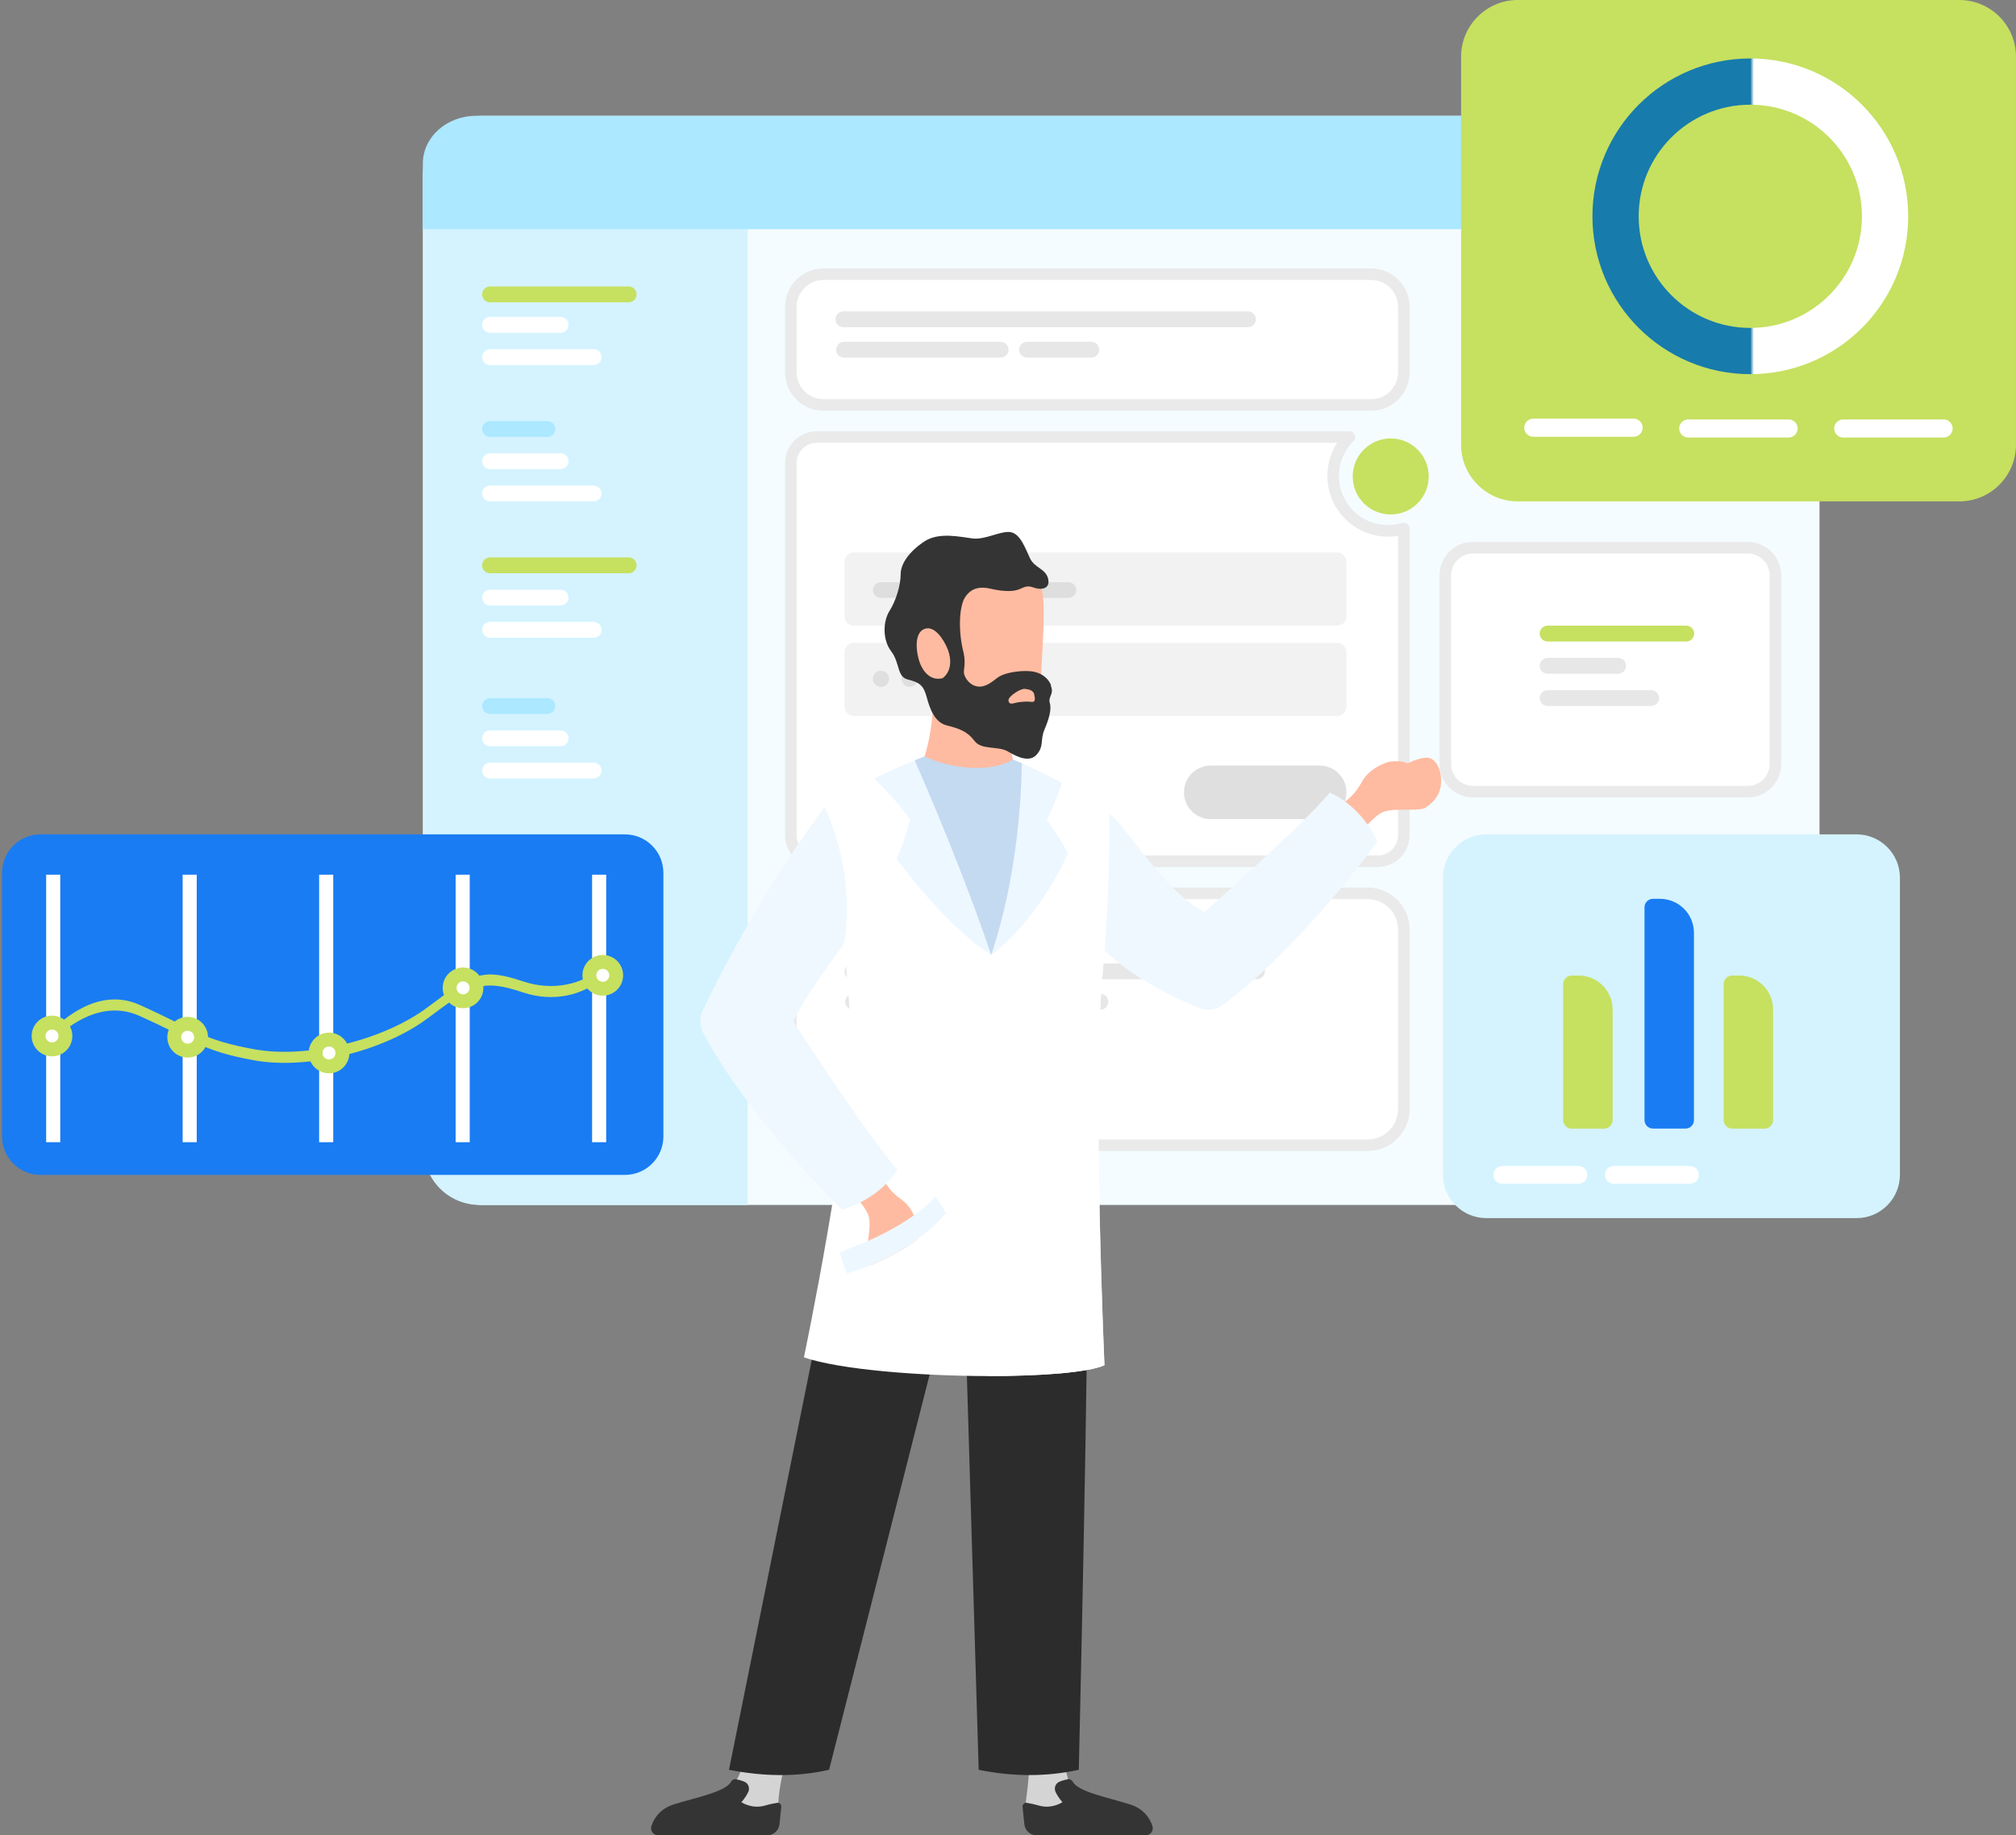<svg width="436" height="397" viewBox="0 0 436 397" fill="none" xmlns="http://www.w3.org/2000/svg">
<rect x="0" y="0" width="436" height="397" fill="#808080" stroke="none"/>
<path fill-rule="evenodd" clip-rule="evenodd" d="M393.505 37.958C393.505 30.835 387.721 25.051 380.598 25.051H104.357C97.234 25.051 91.45 30.835 91.45 37.958V247.737C91.45 254.86 97.234 260.645 104.357 260.645H380.598C387.724 260.645 393.505 254.86 393.505 247.737V37.958Z" fill="#F4FCFF"/>
<path fill-rule="evenodd" clip-rule="evenodd" d="M161.72 49.57H91.619V248.552C91.619 251.757 92.894 254.833 95.158 257.101C97.426 259.368 100.502 260.643 103.707 260.643H161.716V49.57H161.72Z" fill="#D4F3FF"/>
<path fill-rule="evenodd" clip-rule="evenodd" d="M122.95 70.275C122.95 69.331 122.182 68.562 121.237 68.562H105.982C105.037 68.562 104.269 69.331 104.269 70.275C104.269 71.22 105.037 71.988 105.982 71.988H121.237C122.182 71.988 122.95 71.22 122.95 70.275Z" fill="white"/>
<path fill-rule="evenodd" clip-rule="evenodd" d="M130.102 77.256C130.102 76.311 129.334 75.543 128.389 75.543H105.978C105.033 75.543 104.265 76.311 104.265 77.256C104.265 78.2 105.033 78.968 105.978 78.968H128.389C129.334 78.968 130.102 78.2 130.102 77.256Z" fill="white"/>
<path fill-rule="evenodd" clip-rule="evenodd" d="M120.083 92.795C120.083 91.85 119.315 91.082 118.371 91.082H105.982C105.037 91.082 104.269 91.85 104.269 92.795C104.269 93.739 105.037 94.507 105.982 94.507H118.371C119.315 94.507 120.083 93.739 120.083 92.795Z" fill="#ACE8FF"/>
<path fill-rule="evenodd" clip-rule="evenodd" d="M122.95 99.771C122.95 98.827 122.182 98.059 121.237 98.059H105.982C105.037 98.059 104.269 98.827 104.269 99.771C104.269 100.716 105.037 101.484 105.982 101.484H121.237C122.182 101.484 122.95 100.716 122.95 99.771Z" fill="white"/>
<path fill-rule="evenodd" clip-rule="evenodd" d="M130.102 106.748C130.102 105.803 129.334 105.035 128.389 105.035H105.978C105.033 105.035 104.265 105.803 104.265 106.748C104.265 107.692 105.033 108.46 105.978 108.46H128.389C129.334 108.46 130.102 107.692 130.102 106.748Z" fill="white"/>
<path fill-rule="evenodd" clip-rule="evenodd" d="M120.083 152.724C120.083 151.78 119.315 151.012 118.371 151.012H105.982C105.037 151.012 104.269 151.78 104.269 152.724C104.269 153.669 105.037 154.437 105.982 154.437H118.371C119.315 154.437 120.083 153.669 120.083 152.724Z" fill="#ACE8FF"/>
<path fill-rule="evenodd" clip-rule="evenodd" d="M122.95 159.705C122.95 158.76 122.182 157.992 121.237 157.992H105.982C105.037 157.992 104.269 158.76 104.269 159.705C104.269 160.649 105.037 161.417 105.982 161.417H121.237C122.182 161.417 122.95 160.649 122.95 159.705Z" fill="white"/>
<path fill-rule="evenodd" clip-rule="evenodd" d="M130.102 166.674C130.102 165.729 129.334 164.961 128.389 164.961H105.978C105.033 164.961 104.265 165.729 104.265 166.674C104.265 167.618 105.033 168.386 105.978 168.386H128.389C129.334 168.386 130.102 167.618 130.102 166.674Z" fill="white"/>
<path fill-rule="evenodd" clip-rule="evenodd" d="M137.676 122.283C137.676 121.338 136.908 120.57 135.964 120.57H105.982C105.037 120.57 104.269 121.338 104.269 122.283C104.269 123.227 105.037 123.996 105.982 123.996H135.964C136.908 123.996 137.676 123.227 137.676 122.283Z" fill="#C6E060"/>
<path fill-rule="evenodd" clip-rule="evenodd" d="M122.95 129.263C122.95 128.319 122.182 127.551 121.237 127.551H105.982C105.037 127.551 104.269 128.319 104.269 129.263C104.269 130.208 105.037 130.976 105.982 130.976H121.237C122.182 130.976 122.95 130.208 122.95 129.263Z" fill="white"/>
<path fill-rule="evenodd" clip-rule="evenodd" d="M130.102 136.236C130.102 135.292 129.334 134.523 128.389 134.523H105.978C105.033 134.523 104.265 135.292 104.265 136.236C104.265 137.181 105.033 137.949 105.978 137.949H128.389C129.334 137.949 130.102 137.181 130.102 136.236Z" fill="white"/>
<path fill-rule="evenodd" clip-rule="evenodd" d="M91.447 49.572H393.506V35.356C393.506 29.667 388.346 25.051 381.988 25.051H102.965C96.607 25.051 91.447 29.667 91.447 35.356V49.572Z" fill="#ACE8FF"/>
<path fill-rule="evenodd" clip-rule="evenodd" d="M303.607 66.383C303.607 62.48 300.439 59.312 296.536 59.312H178.107C174.204 59.312 171.036 62.48 171.036 66.383V80.526C171.036 84.429 174.204 87.597 178.107 87.597H296.536C300.439 87.597 303.607 84.429 303.607 80.526V66.383Z" fill="white" stroke="#EAEAEA" stroke-width="2.5" stroke-linecap="round" stroke-linejoin="round"/>
<path fill-rule="evenodd" clip-rule="evenodd" d="M271.604 69.068C271.604 68.124 270.836 67.356 269.892 67.356H182.393C181.448 67.356 180.68 68.124 180.68 69.068C180.68 70.013 181.448 70.781 182.393 70.781H269.892C270.836 70.781 271.604 70.013 271.604 69.068Z" fill="#E7E7E7"/>
<path fill-rule="evenodd" clip-rule="evenodd" d="M218.116 75.646C218.116 74.702 217.348 73.934 216.403 73.934H182.551C181.607 73.934 180.838 74.702 180.838 75.646C180.838 76.591 181.607 77.359 182.551 77.359H216.403C217.348 77.359 218.116 76.591 218.116 75.646Z" fill="#E7E7E7"/>
<path fill-rule="evenodd" clip-rule="evenodd" d="M237.73 75.646C237.73 74.702 236.962 73.934 236.017 73.934H222.11C221.166 73.934 220.397 74.702 220.397 75.646C220.397 76.591 221.166 77.359 222.11 77.359H236.017C236.962 77.359 237.73 76.591 237.73 75.646Z" fill="#E7E7E7"/>
<path fill-rule="evenodd" clip-rule="evenodd" d="M435.994 12.257C435.994 5.491 430.504 0 423.738 0H328.249C321.487 0 315.992 5.491 315.992 12.257V96.202C315.992 102.968 321.483 108.458 328.249 108.458H423.738C430.5 108.458 435.994 102.968 435.994 96.202V12.257Z" fill="#C6E060"/>
<circle cx="378.539" cy="46.791" r="29.143" stroke="url(#paint0_linear_1263_2546)" stroke-width="10"/>
<path fill-rule="evenodd" clip-rule="evenodd" d="M355.262 92.521C355.262 91.441 354.384 90.562 353.307 90.562H331.598C330.517 90.562 329.639 91.441 329.639 92.521C329.639 93.602 330.517 94.477 331.598 94.477H353.307C354.388 94.477 355.262 93.598 355.262 92.521Z" fill="white"/>
<path fill-rule="evenodd" clip-rule="evenodd" d="M388.779 92.686C388.779 91.605 387.901 90.731 386.82 90.731H365.111C364.03 90.731 363.152 91.609 363.152 92.686C363.152 93.763 364.03 94.644 365.111 94.644H386.82C387.901 94.644 388.779 93.766 388.779 92.686Z" fill="white"/>
<path fill-rule="evenodd" clip-rule="evenodd" d="M422.297 92.686C422.297 91.605 421.419 90.731 420.342 90.731H398.633C397.552 90.731 396.674 91.609 396.674 92.686C396.674 93.763 397.552 94.644 398.633 94.644H420.342C421.423 94.644 422.297 93.766 422.297 92.686Z" fill="white"/>
<path fill-rule="evenodd" clip-rule="evenodd" d="M410.897 189.863C410.897 184.685 406.693 180.484 401.518 180.484H321.451C316.272 180.484 312.072 184.689 312.072 189.863V254.117C312.072 259.295 316.276 263.496 321.451 263.496H401.518C406.696 263.496 410.897 259.291 410.897 254.117V189.863Z" fill="#D4F3FF"/>
<path fill-rule="evenodd" clip-rule="evenodd" d="M343.281 254.141C343.281 253.079 342.421 252.219 341.359 252.219H324.902C323.839 252.219 322.979 253.079 322.979 254.141C322.979 255.203 323.839 256.063 324.902 256.063H341.359C342.418 256.063 343.281 255.203 343.281 254.141Z" fill="white"/>
<path fill-rule="evenodd" clip-rule="evenodd" d="M367.4 254.141C367.4 253.079 366.54 252.219 365.478 252.219H349.021C347.959 252.219 347.099 253.079 347.099 254.141C347.099 255.203 347.959 256.063 349.021 256.063H365.478C366.54 256.063 367.4 255.203 367.4 254.141Z" fill="white"/>
<path fill-rule="evenodd" clip-rule="evenodd" d="M383.472 218.37C383.472 214.312 380.183 211.02 376.122 211.02H374.615C373.6 211.02 372.777 211.843 372.777 212.857V242.299C372.777 243.313 373.6 244.137 374.615 244.137H381.634C382.649 244.137 383.472 243.313 383.472 242.299V218.37Z" fill="#C6E060"/>
<path fill-rule="evenodd" clip-rule="evenodd" d="M348.768 218.37C348.768 214.312 345.478 211.02 341.417 211.02H339.91C338.896 211.02 338.073 211.843 338.073 212.857V242.299C338.073 243.313 338.896 244.137 339.91 244.137H346.93C347.944 244.137 348.768 243.313 348.768 242.299V218.37Z" fill="#C6E060"/>
<path fill-rule="evenodd" clip-rule="evenodd" d="M366.35 201.776C366.35 199.828 365.575 197.958 364.197 196.579C362.818 195.201 360.948 194.426 359 194.426H357.493C356.479 194.426 355.656 195.249 355.656 196.263V242.291C355.656 243.306 356.479 244.129 357.493 244.129H364.513C365.527 244.129 366.35 243.306 366.35 242.291V201.776Z" fill="#197CF3"/>
<path fill-rule="evenodd" clip-rule="evenodd" d="M143.472 188.809C143.472 184.215 139.742 180.484 135.148 180.484H8.766C4.172 180.484 0.441 184.215 0.441 188.809V245.825C0.441 250.419 4.172 254.15 8.766 254.15H135.148C139.742 254.15 143.472 250.419 143.472 245.825V188.809Z" fill="#197CF3"/>
<path d="M12.529 190.207V189.707H12.029H10.981H10.481V190.207V246.073V246.573H10.981H12.029H12.529V246.073V190.207Z" fill="white" stroke="white"/>
<path d="M42.048 190.207V189.707H41.548H40.501H40.001V190.207V246.073V246.573H40.501H41.548H42.048V246.073V190.207Z" fill="white" stroke="white"/>
<path d="M71.567 190.207V189.707H71.067H70.019H69.519V190.207V246.073V246.573H70.019H71.067H71.567V246.073V190.207Z" fill="white" stroke="white"/>
<path d="M101.086 190.207V189.707H100.586H99.539H99.039V190.207V246.073V246.573H99.539H100.586H101.086V246.073V190.207Z" fill="white" stroke="white"/>
<path d="M130.602 190.207V189.707H130.102H129.054H128.554V190.207V246.073V246.573H129.054H130.102H130.602V246.073V190.207Z" fill="white" stroke="white"/>
<path fill-rule="evenodd" clip-rule="evenodd" d="M130.102 211.728V209.328C126.089 212.816 119.76 214.514 113.086 212.276C104.108 209.266 102.108 210.684 92.45 217.906C82.792 225.128 66.338 229.009 55.055 226.984C43.772 224.955 42.28 222.801 30.185 217.366C21.692 213.551 13.955 219.905 10.1 224.025V263.533V226.421C13.955 222.302 21.692 215.947 30.185 219.762C42.28 225.194 43.772 227.351 55.055 229.376C66.338 231.405 82.788 227.52 92.45 220.299C102.108 213.077 104.111 211.658 113.086 214.668C119.76 216.906 126.089 215.208 130.102 211.721V211.728Z" fill="#C6E060"/>
<path fill-rule="evenodd" clip-rule="evenodd" d="M11.247 221.199C12.846 221.199 14.147 222.497 14.147 224.099C14.147 225.701 12.849 226.999 11.247 226.999C9.645 226.999 8.347 225.701 8.347 224.099C8.347 222.497 9.645 221.199 11.247 221.199Z" fill="white" stroke="#C6E060" stroke-width="3" stroke-linecap="round" stroke-linejoin="round"/>
<path fill-rule="evenodd" clip-rule="evenodd" d="M40.585 221.465C42.184 221.465 43.485 222.766 43.485 224.365C43.485 225.963 42.187 227.264 40.585 227.264C38.983 227.264 37.685 225.967 37.685 224.365C37.685 222.762 38.983 221.465 40.585 221.465Z" fill="white" stroke="#C6E060" stroke-width="3" stroke-linecap="round" stroke-linejoin="round"/>
<path fill-rule="evenodd" clip-rule="evenodd" d="M71.156 224.875C72.754 224.875 74.055 226.172 74.055 227.775C74.055 229.377 72.754 230.674 71.156 230.674C69.557 230.674 68.256 229.377 68.256 227.775C68.256 226.172 69.553 224.875 71.156 224.875Z" fill="white" stroke="#C6E060" stroke-width="3" stroke-linecap="round" stroke-linejoin="round"/>
<path fill-rule="evenodd" clip-rule="evenodd" d="M100.142 210.789C101.741 210.789 103.042 212.086 103.042 213.689C103.042 215.291 101.744 216.589 100.142 216.589C98.54 216.589 97.242 215.287 97.242 213.689C97.242 212.09 98.54 210.789 100.142 210.789Z" fill="white" stroke="#C6E060" stroke-width="3" stroke-linecap="round" stroke-linejoin="round"/>
<path fill-rule="evenodd" clip-rule="evenodd" d="M130.363 208.074C131.962 208.074 133.263 209.372 133.263 210.974C133.263 212.576 131.965 213.874 130.363 213.874C128.761 213.874 127.463 212.573 127.463 210.974C127.463 209.375 128.761 208.074 130.363 208.074Z" fill="white" stroke="#C6E060" stroke-width="3" stroke-linecap="round" stroke-linejoin="round"/>
<path fill-rule="evenodd" clip-rule="evenodd" d="M383.965 124.446C383.965 121.156 381.293 118.484 378.004 118.484H318.543C315.254 118.484 312.582 121.156 312.582 124.446V165.284C312.582 168.573 315.254 171.245 318.543 171.245H378.004C381.293 171.245 383.965 168.573 383.965 165.284V124.446Z" fill="white" stroke="#EAEAEA" stroke-width="2.5" stroke-linecap="round" stroke-linejoin="round"/>
<path fill-rule="evenodd" clip-rule="evenodd" d="M366.394 137.052C366.394 136.108 365.625 135.34 364.681 135.34H334.699C333.754 135.34 332.986 136.108 332.986 137.052C332.986 137.997 333.754 138.765 334.699 138.765H364.681C365.625 138.765 366.394 137.997 366.394 137.052Z" fill="#C6E060"/>
<path fill-rule="evenodd" clip-rule="evenodd" d="M351.664 144.029C351.664 143.085 350.896 142.316 349.951 142.316H334.696C333.751 142.316 332.983 143.085 332.983 144.029C332.983 144.974 333.751 145.742 334.696 145.742H349.951C350.896 145.742 351.664 144.974 351.664 144.029Z" fill="#E7E7E7"/>
<path fill-rule="evenodd" clip-rule="evenodd" d="M358.819 151.01C358.819 150.065 358.051 149.297 357.106 149.297H334.699C333.754 149.297 332.986 150.065 332.986 151.01C332.986 151.954 333.754 152.722 334.699 152.722H357.106C358.051 152.722 358.819 151.954 358.819 151.01Z" fill="#E7E7E7"/>
<path fill-rule="evenodd" clip-rule="evenodd" d="M303.607 201.052C303.607 196.741 300.105 193.238 295.794 193.238H178.85C174.539 193.238 171.036 196.741 171.036 201.052V239.917C171.036 244.228 174.539 247.73 178.85 247.73H295.794C300.105 247.73 303.607 244.228 303.607 239.917V201.052Z" fill="white" stroke="#EAEAEA" stroke-width="2.5" stroke-linecap="round" stroke-linejoin="round"/>
<path fill-rule="evenodd" clip-rule="evenodd" d="M273.562 210.115C273.562 209.17 272.794 208.402 271.85 208.402H184.351C183.406 208.402 182.638 209.17 182.638 210.115C182.638 211.06 183.406 211.828 184.351 211.828H271.85C272.794 211.828 273.562 211.06 273.562 210.115Z" fill="#E7E7E7"/>
<path fill-rule="evenodd" clip-rule="evenodd" d="M220.074 216.697C220.074 215.752 219.306 214.984 218.361 214.984H184.509C183.565 214.984 182.797 215.752 182.797 216.697C182.797 217.642 183.565 218.41 184.509 218.41H218.361C219.306 218.41 220.074 217.642 220.074 216.697Z" fill="#E7E7E7"/>
<path fill-rule="evenodd" clip-rule="evenodd" d="M239.689 216.697C239.689 215.752 238.92 214.984 237.976 214.984H224.069C223.125 214.984 222.356 215.752 222.356 216.697C222.356 217.642 223.125 218.41 224.069 218.41H237.976C238.92 218.41 239.689 217.642 239.689 216.697Z" fill="#E7E7E7"/>
<path fill-rule="evenodd" clip-rule="evenodd" d="M291.832 94.535C289.664 96.689 288.322 99.669 288.322 102.962C288.322 109.515 293.644 114.837 300.197 114.837C301.38 114.837 302.527 114.664 303.607 114.341V180.656C303.607 183.772 301.075 186.304 297.959 186.304H176.681C173.565 186.304 171.032 183.776 171.032 180.656V100.184C171.032 97.067 173.565 94.535 176.681 94.535H291.836H291.832Z" fill="white" stroke="#EAEAEA" stroke-width="2.5" stroke-linecap="round" stroke-linejoin="round"/>
<circle cx="300.769" cy="103.063" r="8.22" fill="#C6E060"/>
<path fill-rule="evenodd" clip-rule="evenodd" d="M291.2 171.397C291.2 168.196 288.602 165.598 285.401 165.598H261.857C258.656 165.598 256.058 168.196 256.058 171.397C256.058 174.598 258.656 177.193 261.857 177.193H285.401C288.602 177.193 291.2 174.594 291.2 171.397Z" fill="#DFDFDF"/>
<path fill-rule="evenodd" clip-rule="evenodd" d="M291.199 121.552C291.199 120.431 290.288 119.52 289.167 119.52H184.671C183.55 119.52 182.638 120.431 182.638 121.552V133.312C182.638 134.433 183.55 135.345 184.671 135.345H289.167C290.288 135.345 291.199 134.433 291.199 133.312V121.552Z" fill="#F2F2F2"/>
<path fill-rule="evenodd" clip-rule="evenodd" d="M232.76 127.632C232.76 126.702 232.007 125.945 231.074 125.945H190.459C189.529 125.945 188.772 126.702 188.772 127.632C188.772 128.562 189.529 129.319 190.459 129.319H231.074C232.003 129.319 232.76 128.566 232.76 127.632Z" fill="#DEDEDE"/>
<path fill-rule="evenodd" clip-rule="evenodd" d="M291.199 141.091C291.199 139.97 290.288 139.059 289.167 139.059H184.671C183.55 139.059 182.638 139.97 182.638 141.091V152.852C182.638 153.972 183.55 154.884 184.671 154.884H289.167C290.288 154.884 291.199 153.972 291.199 152.852V141.091Z" fill="#F2F2F2"/>
<path fill-rule="evenodd" clip-rule="evenodd" d="M190.533 145.086C191.503 145.086 192.29 145.872 192.29 146.843C192.29 147.813 191.503 148.599 190.533 148.599C189.563 148.599 188.776 147.813 188.776 146.843C188.776 145.872 189.563 145.086 190.533 145.086Z" fill="#DFDFDF"/>
<path fill-rule="evenodd" clip-rule="evenodd" d="M196.718 145.086C197.688 145.086 198.475 145.872 198.475 146.843C198.475 147.813 197.688 148.599 196.718 148.599C195.748 148.599 194.961 147.813 194.961 146.843C194.961 145.872 195.748 145.086 196.718 145.086Z" fill="#DFDFDF"/>
<path fill-rule="evenodd" clip-rule="evenodd" d="M202.9 145.086C203.87 145.086 204.657 145.872 204.657 146.843C204.657 147.813 203.87 148.599 202.9 148.599C201.93 148.599 201.143 147.813 201.143 146.843C201.143 145.872 201.93 145.086 202.9 145.086Z" fill="#DFDFDF"/>
<path fill-rule="evenodd" clip-rule="evenodd" d="M209.085 145.086C210.055 145.086 210.842 145.872 210.842 146.843C210.842 147.813 210.055 148.599 209.085 148.599C208.115 148.599 207.328 147.813 207.328 146.843C207.328 145.872 208.115 145.086 209.085 145.086Z" fill="#DFDFDF"/>
<path fill-rule="evenodd" clip-rule="evenodd" d="M215.27 145.086C216.24 145.086 217.027 145.872 217.027 146.843C217.027 147.813 216.24 148.599 215.27 148.599C214.3 148.599 213.513 147.813 213.513 146.843C213.513 145.872 214.3 145.086 215.27 145.086Z" fill="#DFDFDF"/>
<path fill-rule="evenodd" clip-rule="evenodd" d="M137.676 63.678C137.676 62.733 136.908 61.965 135.964 61.965H105.982C105.037 61.965 104.269 62.733 104.269 63.678C104.269 64.622 105.037 65.39 105.982 65.39H135.964C136.908 65.39 137.676 64.622 137.676 63.678Z" fill="#C6E060"/>
<path d="M294.515 179.805L288.92 174.848C291.96 172.751 293.177 171.595 294.545 169.102C295.913 166.609 298.528 165.392 300.231 164.815C300.231 164.815 303.028 164.298 304.396 165.149C304.396 165.149 307.984 163.264 309.535 164.115C311.086 164.967 311.937 167.369 311.602 169.923C311.268 172.477 309.474 173.997 308.075 174.848C305.704 175.578 300.565 174.544 298.437 176.004C296.308 177.463 294.575 179.774 294.575 179.774L294.515 179.805Z" fill="#FFBBA1"/>
<path d="M230.116 378.512C230.116 378.512 230.116 385.019 232.153 386.722C234.19 388.424 240.119 389.793 242.643 390.614C244.893 391.313 247.568 392.408 248.298 395.144C248.45 395.691 248.024 396.208 247.477 396.208H224.217C223.153 396.208 222.21 395.418 222.058 394.384C221.845 393.107 221.663 391.283 221.906 389.367C222.362 385.84 222.818 381.948 222.484 379.911C222.149 377.874 230.116 378.543 230.116 378.543V378.512Z" fill="#D4D4D4"/>
<path d="M230.845 384.897C230.359 384.988 229.751 385.14 229.112 385.414C228.261 385.779 227.896 386.782 228.291 387.634C228.991 389.063 229.781 389.823 229.781 389.823C229.781 389.823 227.592 391.374 224.734 390.583C223.457 390.218 222.606 390.066 222.028 389.975C221.541 389.914 221.116 390.309 221.146 390.826L221.541 394.627C221.693 395.965 222.818 396.999 224.156 396.999H247.781C248.815 396.999 249.545 395.995 249.241 395.022C248.724 393.411 247.447 391.282 244.376 390.309C239.633 388.819 233.278 387.634 232.031 385.444C231.788 385.019 231.302 384.776 230.845 384.867V384.897Z" fill="#343434"/>
<path d="M170.338 379.635C170.338 379.635 166.234 376.99 161.369 378.51C160.335 385.108 157.963 386.689 157.963 386.689C155.896 388.392 149.997 389.76 147.473 390.581C145.223 391.281 142.548 392.375 141.818 395.112C141.666 395.659 142.092 396.176 142.639 396.176H165.899C166.963 396.176 167.936 395.416 168.058 394.352C168.453 391.281 167.784 388.21 170.338 379.666V379.635Z" fill="#D4D4D4"/>
<path d="M159.27 384.897C159.757 384.988 160.365 385.14 161.003 385.414C161.855 385.779 162.22 386.782 161.824 387.634C161.125 389.063 160.335 389.823 160.335 389.823C160.335 389.823 162.524 391.374 165.382 390.583C166.659 390.218 167.51 390.066 168.088 389.975C168.574 389.914 169 390.309 168.97 390.826L168.574 394.627C168.422 395.965 167.297 396.999 165.96 396.999H142.334C141.301 396.999 140.571 395.995 140.875 395.022C141.392 393.411 142.669 391.282 145.74 390.309C150.483 388.819 156.838 387.634 158.085 385.444C158.328 385.019 158.814 384.776 159.27 384.867V384.897Z" fill="#343434"/>
<path d="M236.957 203.592C236.957 203.592 236.258 173.49 239.815 175.892C243.342 178.294 251.795 192.889 260.491 197.298C260.491 197.298 281.228 178.994 287.613 171.453C294.91 174.737 297.89 182.034 297.89 182.034C297.89 182.034 281.836 204.443 264.505 217.366C262.984 218.491 260.978 218.734 259.214 218.004C254.045 215.876 243.099 210.768 236.988 203.592H236.957Z" fill="#EFF8FF"/>
<path d="M192.504 232.566H227.835C227.835 232.566 234.676 246.947 235.132 266.985C235.588 287.022 233.308 382.83 233.308 382.83C226.345 384.35 219.109 384.35 211.659 382.83L208.254 269.022L179.308 382.83C172.345 384.411 165.108 384.289 157.659 382.83L182.744 258.532C182.744 258.532 185.936 241.444 192.565 232.535L192.504 232.566Z" fill="#2C2C2C"/>
<path d="M238.842 295.324C235.315 296.905 225.129 297.665 213.666 297.665C198.767 297.634 181.619 296.266 173.865 293.621C173.865 293.621 184.294 243.664 183.96 224.357C183.625 205.019 178.761 181.668 178.365 174.522C181.74 172.181 185.541 170.083 189.068 168.38C192.534 166.678 195.696 165.34 197.886 164.458C199.74 163.698 200.896 163.303 200.896 163.303C200.896 163.303 204.818 162.664 209.501 162.664C210.413 162.664 211.234 162.664 211.963 162.725C215.004 162.877 216.555 163.303 216.555 163.303C216.555 163.303 216.555 163.303 216.646 163.303C216.676 163.303 216.737 163.303 216.798 163.363C217.376 163.576 219.109 164.215 221.511 165.279C221.724 165.37 221.967 165.492 222.18 165.583C222.301 165.644 222.423 165.705 222.575 165.765C222.879 165.887 223.183 166.039 223.487 166.191L224.186 166.526C225.494 167.134 226.923 167.863 228.443 168.654C228.717 168.806 229.021 168.958 229.295 169.11C229.751 169.353 230.207 169.627 230.693 169.901C231.028 170.083 231.362 170.265 231.697 170.478C233.734 171.664 235.801 172.972 237.869 174.431C238.203 174.674 238.538 174.917 238.842 175.13C239.176 175.374 239.511 175.647 239.845 175.89C239.845 175.89 240.423 187.414 238.355 212.043C236.288 236.671 238.872 295.324 238.872 295.324H238.842Z" fill="white"/>
<path d="M238.842 295.321C235.314 296.902 225.129 297.663 213.666 297.663C213.575 277.99 214.395 233.142 214.395 206.567C214.395 183.581 212.906 169.381 211.933 162.723C214.973 162.875 216.524 163.3 216.524 163.3C216.524 163.3 216.524 163.3 216.615 163.3C216.645 163.3 216.706 163.331 216.767 163.361C217.345 163.574 219.078 164.213 221.48 165.277C221.693 165.368 221.936 165.49 222.149 165.581C222.271 165.642 222.392 165.702 222.544 165.763C222.848 165.885 223.152 166.037 223.456 166.189L224.156 166.523C225.463 167.131 226.892 167.861 228.412 168.652C228.686 168.804 228.99 168.956 229.264 169.108C229.72 169.351 230.176 169.625 230.662 169.898C230.997 170.081 231.331 170.263 231.666 170.476C233.703 171.662 235.771 172.969 237.838 174.429C238.173 174.672 238.507 174.915 238.811 175.128C239.146 175.371 239.48 175.645 239.815 175.888C239.815 175.888 240.392 187.412 238.325 212.04C236.257 236.669 238.842 295.321 238.842 295.321Z" fill="white"/>
<path d="M230.937 184.675C230.937 184.675 225.008 198.479 214.396 206.567C204.362 200.303 193.873 185.708 193.873 185.708C193.873 185.708 195.362 183.094 196.822 177.286C194.42 173.789 190.984 170.262 189.038 168.408C192.504 166.705 195.666 165.367 197.856 164.485C199.71 163.725 200.866 163.33 200.866 163.33C200.866 163.33 204.788 162.691 209.471 162.691C210.383 162.691 211.204 162.691 211.933 162.752C214.974 162.904 216.525 163.33 216.525 163.33C216.525 163.33 218.258 163.938 220.994 165.124C223.305 166.127 226.315 167.526 229.63 169.35C229.082 171.175 228.109 173.881 226.376 177.316C230.268 182.789 230.937 184.735 230.937 184.735V184.675Z" fill="#EDF7FF"/>
<path d="M220.994 165.097C220.903 171.968 220.082 189.543 214.366 206.57C208.619 189.512 200.744 171.117 197.825 164.458C199.68 163.698 200.835 163.303 200.835 163.303C200.835 163.303 204.757 162.664 209.44 162.664C210.352 162.664 211.173 162.664 211.903 162.725C214.943 162.877 216.494 163.303 216.494 163.303C216.494 163.303 218.227 163.911 220.964 165.097H220.994Z" fill="#C3DAF1"/>
<path d="M201.99 142.927C202.142 150.012 201.868 157.644 199.953 163.633C205.608 166.34 214.334 167.252 219.078 164.272C217.74 158.829 218.105 151.867 218.5 146.819C218.5 146.819 211.568 141.377 208.405 141.042C205.243 140.708 201.99 142.927 201.99 142.927Z" fill="#FFBBA1"/>
<path d="M203.875 146.699C203.875 146.699 204.483 152.354 207.98 154.665C211.477 156.976 217.984 159.713 219.352 159.713C220.72 159.713 224.734 155.699 225.068 147.915C225.402 140.131 226.345 129.946 225.068 126.54C223.791 123.135 219.078 117.145 209.075 117.723C199.071 118.3 193.507 124.229 194.967 135.084C196.426 145.939 203.875 146.699 203.875 146.699Z" fill="#FFBBA1"/>
<path d="M227.318 148.219C226.467 146.243 224.582 145.148 221.936 145.148C219.291 145.148 216.798 145.756 215.703 146.608C214.578 147.459 213.149 148.736 211.416 148.493C209.683 148.25 208.68 146.608 208.497 145.756C208.315 144.905 208.923 143.689 208.406 141.226C207.22 136.696 207.372 131.223 208.74 129.155C210.109 127.087 212.085 126.844 214.305 127.361C216.524 127.878 218.653 128.03 220.021 127.604C221.389 127.179 221.906 126.479 223.518 127.087C225.129 127.695 227.197 127.422 226.68 125.202C226.163 122.983 223.761 122.891 222.757 120.763C221.754 118.635 220.69 115.472 218.561 115.108C216.433 114.773 213.088 116.81 210.352 116.476C207.615 116.141 202.994 115.016 199.832 117.175C196.669 119.304 194.784 121.888 194.784 124.26C194.784 126.631 193.75 129.976 192.382 132.135C191.014 134.263 190.771 138.277 192.717 140.861C194.693 143.415 193.903 146.425 196.396 147.003C198.889 147.611 199.74 148.28 200.409 150.773C201.078 153.267 202.112 156.246 204.757 156.915C207.403 157.584 209.197 158.192 210.747 160.26C212.298 162.327 215.886 161.294 218.014 162.571C220.143 163.848 222.727 164.973 224.247 163.179C225.798 161.385 224.947 160.108 225.859 157.888C226.801 155.669 227.47 153.54 227.045 152.081C226.619 150.621 228.078 150.196 227.227 148.219H227.318ZM223.061 151.837C222.119 151.655 220.751 151.837 220.082 151.929C219.413 152.02 218.197 152.689 218.105 151.503C218.045 150.621 220.659 148.949 221.602 149.01C222.545 149.101 223.487 149.344 223.67 150.196C223.852 151.047 224.004 151.989 223.061 151.807V151.837Z" fill="#343434"/>
<path d="M204.818 140.099C204.818 140.099 202.78 135.235 200.105 135.995C197.459 136.755 198.22 141.468 198.919 143.353C199.618 145.238 201.23 147.366 203.875 146.697C206.277 144.812 205.487 141.559 204.818 140.099Z" fill="#FFBBA1"/>
<path d="M198.372 268.114C194.815 270.728 191.227 272.492 188.399 273.647C188.065 273.161 187.791 272.614 187.548 272.157C187.396 271.185 187.548 269.816 187.73 268.387C188.004 266.198 188.338 263.826 187.639 262.458C186.484 260.178 184.386 258.141 184.386 258.141L190.011 253.215C191.713 256.499 192.686 257.867 194.997 259.509C196.274 260.421 197.095 261.668 197.643 262.884C198.099 263.887 198.372 264.891 198.524 265.712C198.524 265.712 198.585 266.958 198.372 268.144V268.114Z" fill="#FFBBA1"/>
<path d="M171.524 220.915C171.524 220.915 187.578 245.634 194.085 253.053C189.767 259.773 182.105 261.658 182.105 261.658C182.105 261.658 162.311 242.472 152.064 223.438C151.182 221.766 151.243 219.759 152.216 218.117C152.216 218.117 162.615 195.617 178.365 174.516C185.662 190.813 182.47 204.283 182.47 204.283C182.47 204.283 174.503 214.773 171.524 220.945V220.915Z" fill="#EFF8FF"/>
<path d="M204.574 262.423C202.659 264.643 200.53 266.528 198.371 268.109C194.814 270.724 191.226 272.487 188.398 273.643C185.267 274.92 183.138 275.437 183.138 275.437L181.557 270.876C183.838 270.055 185.905 269.234 187.76 268.413C192.199 266.436 195.422 264.491 197.672 262.879C201.047 260.477 202.324 258.805 202.324 258.805C202.324 258.805 203.692 260.872 204.605 262.453L204.574 262.423Z" fill="#EDF7FF"/>
<defs>
<linearGradient id="paint0_linear_1263_2546" x1="398.139" y1="17.074" x2="378.539" y2="17.074" gradientUnits="userSpaceOnUse">
<stop offset="0.961" stop-color="white"/>
<stop offset="1" stop-color="#177BAC"/>
</linearGradient>
</defs>
</svg>
